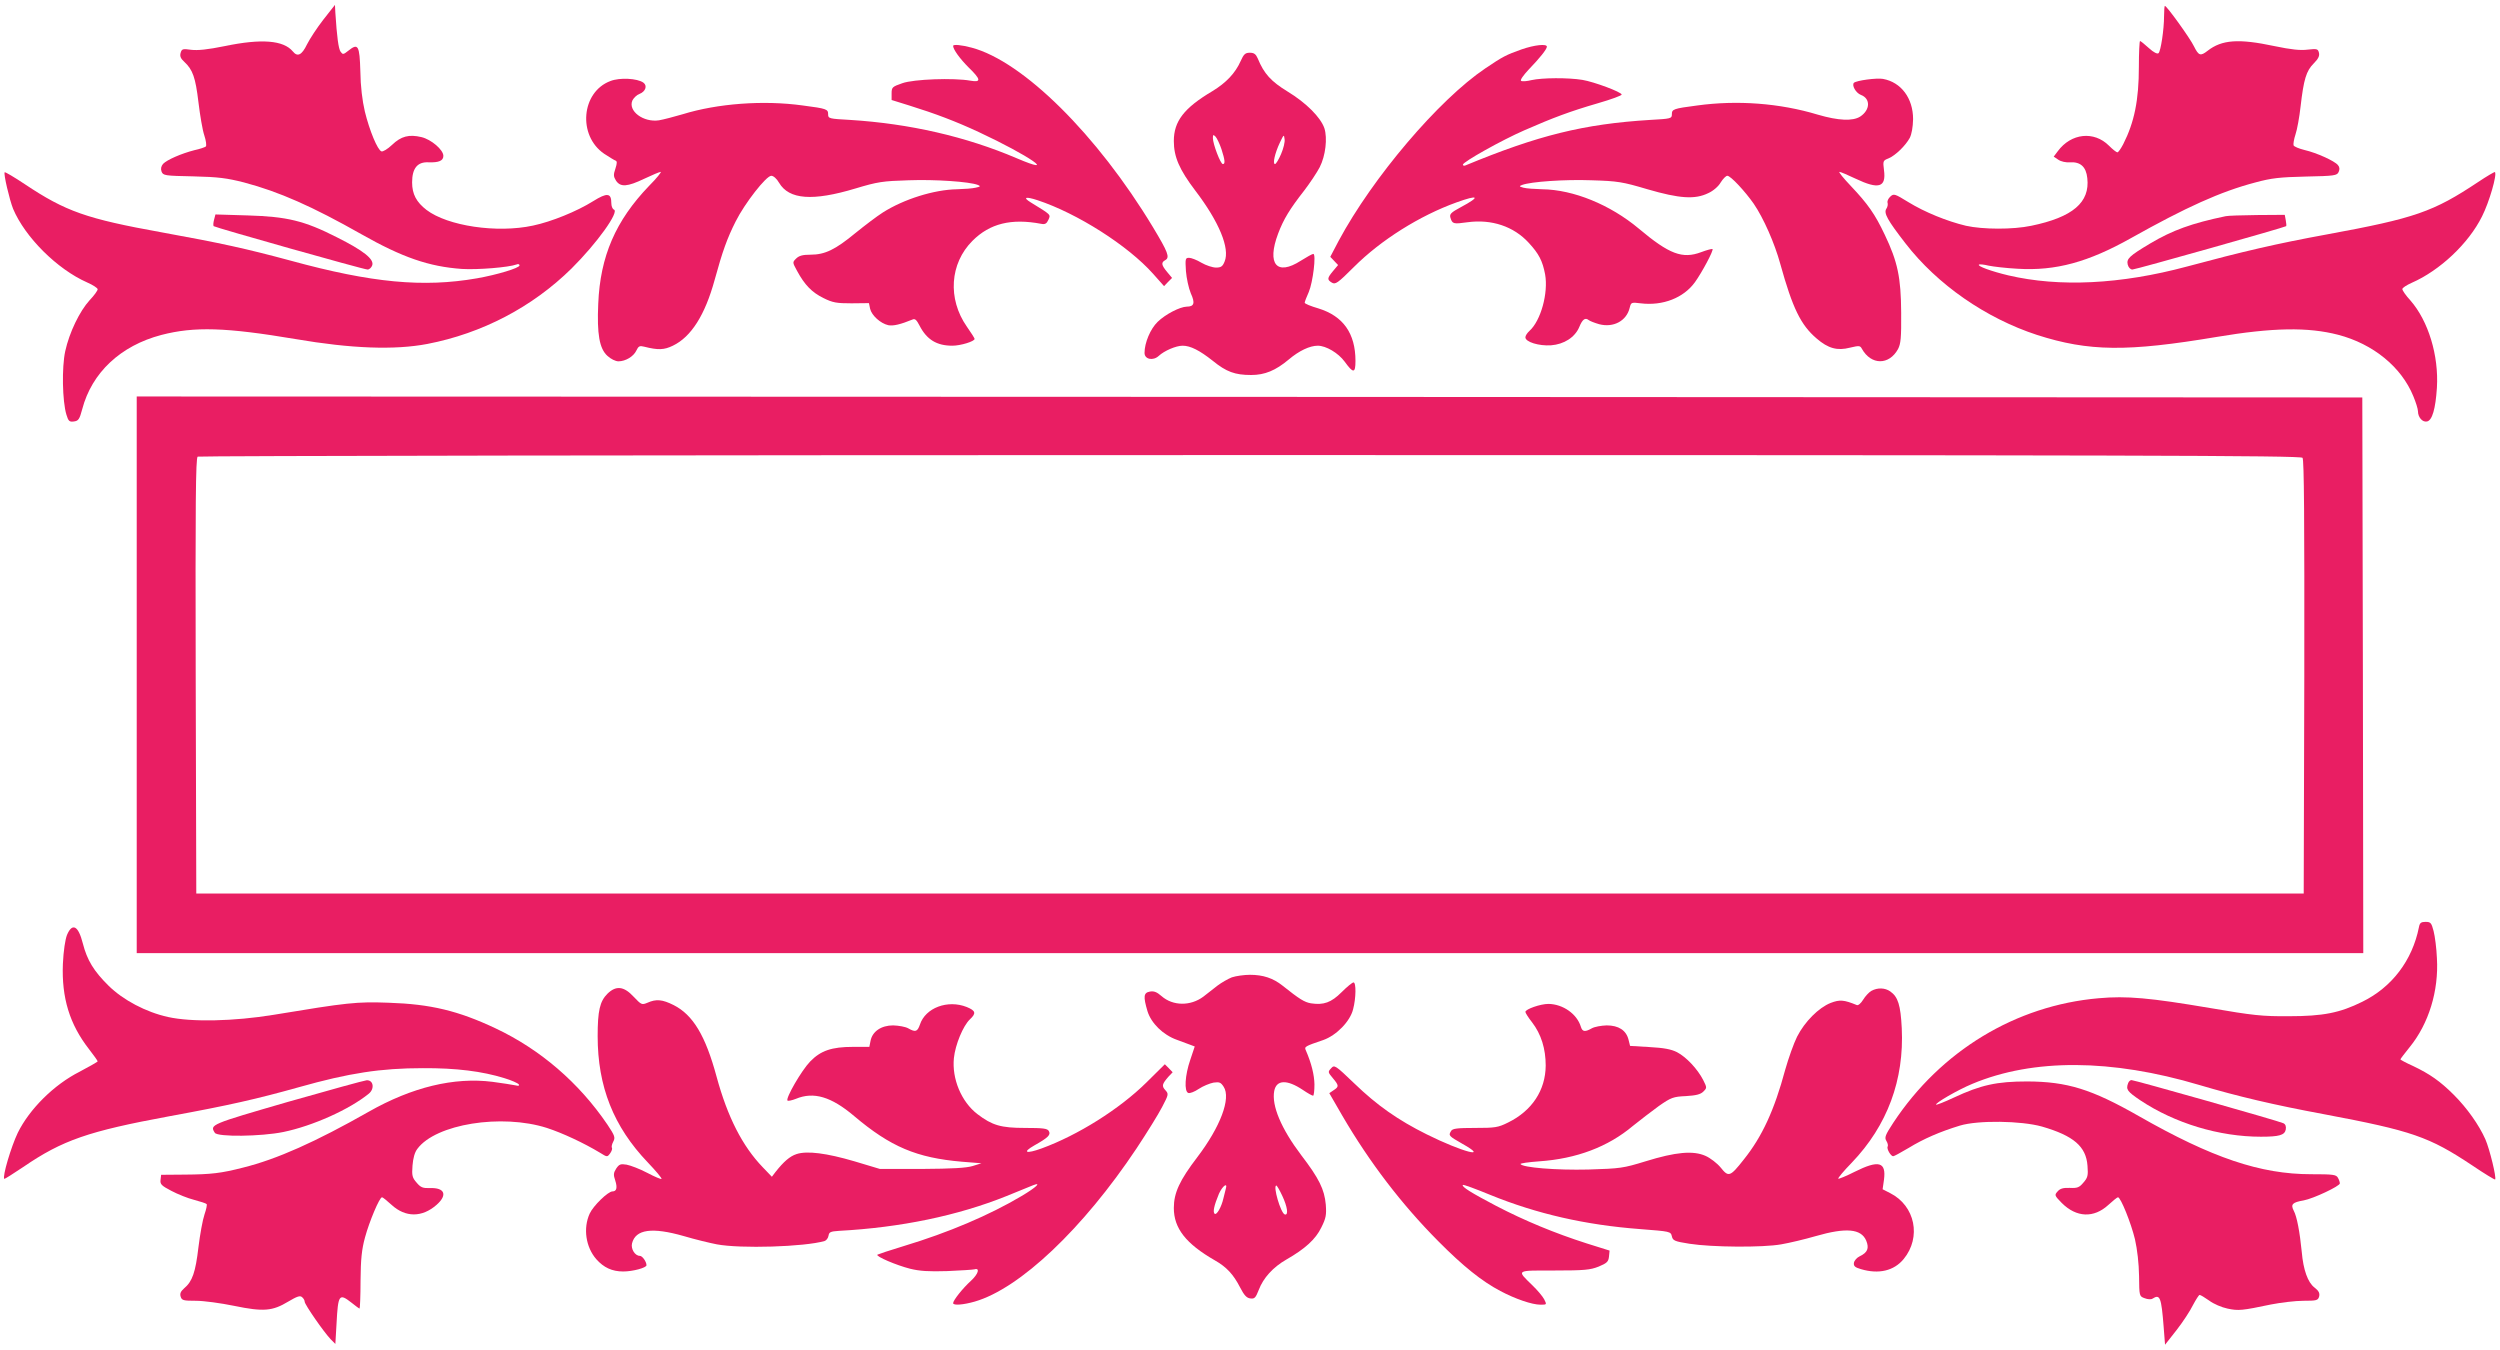<?xml version="1.0" standalone="no"?>
<!DOCTYPE svg PUBLIC "-//W3C//DTD SVG 20010904//EN"
 "http://www.w3.org/TR/2001/REC-SVG-20010904/DTD/svg10.dtd">
<svg version="1.0" xmlns="http://www.w3.org/2000/svg"
 width="1280pt" height="691pt" viewBox="0 0 1280 691"
 preserveAspectRatio="xMidYMid meet">
<g transform="translate(0,691) scale(0.1,-0.1)"
fill="#e91e63" stroke="none">
<path d="M1656 6810 c-32 -41 -70 -99 -84 -127 -27 -56 -49 -66 -73 -36 -48
57 -160 66 -348 27 -88 -18 -139 -23 -172 -19 -43 6 -48 5 -54 -15 -5 -17 -1
-29 19 -47 43 -40 57 -80 72 -206 8 -67 21 -144 30 -170 9 -27 12 -52 8 -57
-5 -4 -31 -13 -59 -19 -66 -17 -140 -49 -160 -70 -10 -12 -13 -25 -8 -39 8
-21 16 -22 163 -25 129 -3 172 -9 259 -31 181 -48 350 -123 601 -265 210 -119
346 -166 515 -178 80 -5 240 8 280 23 8 4 15 1 15 -5 0 -13 -115 -48 -218 -66
-275 -48 -539 -23 -952 90 -230 62 -357 90 -660 145 -388 70 -493 107 -703
247 -54 36 -100 63 -103 61 -7 -7 25 -142 43 -187 61 -145 225 -309 379 -377
30 -13 54 -29 54 -35 0 -7 -18 -32 -41 -56 -51 -56 -104 -165 -125 -261 -18
-82 -15 -256 6 -325 10 -33 15 -38 38 -35 23 3 29 10 43 63 49 187 196 325
405 380 169 44 330 39 687 -21 286 -49 507 -57 675 -25 280 54 538 189 738
386 130 129 247 292 217 302 -7 3 -13 17 -13 33 0 52 -21 55 -93 10 -83 -52
-213 -105 -308 -125 -185 -40 -437 -2 -545 80 -52 40 -74 81 -74 141 0 72 27
106 84 103 53 -2 76 8 76 33 0 31 -62 84 -112 96 -64 15 -104 5 -151 -40 -22
-21 -47 -36 -54 -33 -20 7 -61 106 -85 204 -13 56 -22 128 -23 206 -4 133 -11
146 -62 105 -25 -20 -28 -20 -39 -5 -11 15 -19 76 -27 200 l-2 40 -59 -75z"/>
<path d="M11080 6828 c0 -70 -17 -179 -28 -190 -6 -6 -25 3 -50 26 -22 20 -42
36 -45 36 -3 0 -6 -60 -6 -132 0 -170 -23 -284 -80 -396 -12 -23 -25 -42 -30
-42 -5 0 -24 15 -43 34 -77 77 -194 64 -262 -28 l-21 -28 24 -16 c13 -9 39
-15 60 -13 53 3 82 -23 88 -81 14 -124 -74 -200 -287 -244 -95 -20 -248 -19
-334 0 -97 23 -212 70 -295 121 -70 43 -75 45 -93 28 -10 -9 -16 -23 -14 -30
3 -8 1 -22 -6 -32 -14 -22 5 -57 98 -177 163 -211 411 -383 674 -469 265 -85
461 -87 920 -10 287 48 466 51 621 11 180 -47 324 -165 385 -314 13 -31 24
-66 24 -78 0 -30 23 -57 46 -52 27 5 44 65 51 173 10 165 -44 342 -136 447
-23 25 -41 51 -41 58 0 6 21 20 48 32 144 63 291 201 360 340 37 73 78 215 66
227 -2 2 -41 -21 -86 -51 -230 -153 -322 -185 -773 -268 -257 -47 -429 -87
-719 -165 -339 -91 -652 -106 -913 -45 -88 21 -159 47 -151 55 3 3 25 1 49 -5
24 -5 91 -13 149 -16 195 -12 362 34 581 157 282 158 458 238 637 285 81 22
124 27 257 30 148 3 161 5 169 24 6 13 5 25 -4 35 -17 21 -110 63 -171 77 -28
7 -53 17 -56 24 -2 7 2 32 10 56 8 23 20 88 26 143 16 139 29 182 67 220 24
24 31 39 27 55 -5 20 -10 21 -57 16 -37 -5 -85 0 -171 18 -183 39 -269 33
-342 -24 -37 -29 -46 -25 -70 23 -19 40 -139 207 -149 207 -2 0 -4 -24 -4 -52z"/>
<path d="M4880 6675 c0 -18 35 -66 79 -110 64 -62 66 -78 9 -68 -84 15 -289 8
-348 -13 -52 -18 -55 -21 -55 -53 l0 -33 90 -28 c135 -42 240 -82 356 -136
259 -121 412 -227 194 -134 -260 111 -549 177 -852 196 -109 6 -113 7 -113 29
0 26 -7 29 -130 45 -202 28 -437 10 -615 -45 -44 -13 -98 -27 -121 -31 -80
-12 -160 48 -136 102 7 13 22 28 36 33 31 12 42 42 20 58 -31 22 -121 27 -169
8 -149 -56 -168 -279 -32 -372 26 -17 52 -33 58 -35 9 -3 9 -13 0 -41 -11 -32
-10 -41 3 -62 23 -34 57 -32 145 10 40 19 78 35 84 35 5 0 -21 -33 -60 -72
-171 -178 -250 -360 -260 -603 -7 -156 6 -230 47 -267 17 -16 42 -28 56 -28
37 0 78 25 92 55 11 23 17 26 40 20 71 -18 102 -17 147 5 94 45 165 158 214
337 40 146 64 213 108 300 46 92 156 233 182 233 11 0 28 -15 40 -36 51 -86
172 -95 391 -29 113 34 139 38 272 42 135 5 312 -7 355 -24 15 -6 13 -9 -12
-14 -16 -4 -59 -7 -95 -8 -118 -2 -273 -51 -380 -119 -30 -19 -93 -67 -140
-105 -103 -85 -156 -111 -230 -111 -40 0 -59 -5 -74 -20 -19 -19 -19 -19 5
-63 39 -72 76 -110 135 -139 48 -24 68 -27 144 -27 l89 1 6 -29 c8 -34 53 -75
93 -84 25 -5 63 4 124 29 13 6 21 -2 36 -31 37 -72 88 -103 168 -103 42 0 114
22 114 35 0 3 -18 32 -40 63 -99 142 -87 323 29 439 89 89 199 116 352 87 20
-4 28 1 37 21 12 27 15 24 -91 89 -42 26 -26 31 35 11 203 -67 463 -232 592
-377 l56 -63 20 21 21 21 -25 30 c-30 36 -32 49 -10 61 25 14 14 41 -63 169
-286 474 -665 849 -928 919 -52 14 -95 18 -95 9z"/>
<path d="M7790 6657 c-79 -28 -96 -37 -185 -97 -239 -161 -577 -559 -751 -883
l-43 -82 20 -21 20 -21 -26 -31 c-30 -36 -31 -44 -6 -59 18 -11 30 -3 113 80
138 138 337 263 526 331 114 41 124 30 21 -25 -50 -27 -58 -35 -53 -53 10 -33
15 -34 87 -24 124 17 237 -21 314 -105 52 -56 71 -93 84 -162 17 -95 -22 -237
-80 -289 -12 -11 -21 -25 -21 -33 0 -24 69 -45 131 -41 67 5 123 41 145 94 16
39 30 49 47 36 7 -6 31 -15 55 -22 73 -19 140 17 156 84 7 28 8 29 56 23 114
-14 220 28 278 108 36 50 97 164 90 170 -2 2 -29 -5 -58 -16 -96 -36 -163 -11
-320 121 -146 122 -334 199 -494 201 -39 1 -82 4 -96 8 -22 6 -23 8 -7 14 45
17 220 29 355 24 135 -4 159 -8 287 -46 165 -48 243 -53 311 -20 25 11 53 35
64 55 12 19 27 34 34 34 17 0 91 -80 135 -143 50 -73 107 -202 136 -308 63
-227 105 -313 186 -382 59 -51 106 -64 171 -47 47 11 52 11 61 -6 47 -84 139
-85 185 -1 14 27 17 57 16 187 -1 179 -18 260 -84 398 -50 106 -87 158 -173
249 -38 40 -65 73 -59 73 6 0 43 -16 83 -35 118 -56 157 -45 145 44 -6 47 -5
49 23 60 36 15 87 65 109 105 10 20 16 55 17 96 0 107 -61 189 -154 206 -32 6
-136 -8 -149 -20 -12 -13 10 -52 36 -62 50 -19 48 -77 -4 -111 -38 -24 -111
-21 -217 10 -195 59 -413 75 -617 47 -123 -16 -130 -19 -130 -45 0 -22 -4 -23
-112 -29 -340 -21 -573 -79 -945 -233 -7 -3 -13 -1 -13 4 0 14 200 126 315
176 146 64 234 97 375 138 69 20 124 40 123 45 -2 13 -141 65 -201 75 -74 12
-206 11 -260 -1 -24 -6 -48 -8 -54 -4 -6 4 11 28 39 58 56 58 93 104 93 117 0
16 -64 9 -130 -14z"/>
<path d="M6352 6597 c-27 -61 -74 -111 -145 -154 -145 -86 -197 -154 -197
-255 0 -81 28 -146 110 -254 122 -160 178 -296 150 -363 -10 -25 -18 -31 -44
-31 -17 0 -51 11 -75 25 -23 14 -52 25 -63 25 -19 0 -20 -5 -16 -68 3 -37 14
-88 25 -114 23 -50 17 -68 -21 -68 -35 -1 -109 -39 -149 -78 -37 -36 -67 -107
-67 -159 0 -33 44 -42 73 -15 28 26 88 52 122 52 40 0 87 -24 154 -77 70 -57
114 -73 197 -73 70 0 125 23 192 79 53 45 108 71 149 71 42 0 105 -37 138 -82
44 -61 55 -60 55 4 0 141 -63 230 -190 269 -38 11 -70 24 -70 29 0 4 9 29 21
55 21 49 39 195 23 195 -5 0 -34 -16 -64 -35 -123 -79 -175 -18 -116 139 28
74 59 125 134 221 29 38 65 92 79 119 30 59 40 148 24 199 -19 56 -94 131
-188 188 -85 52 -121 91 -153 169 -10 23 -19 30 -41 30 -23 0 -31 -7 -47 -43z
m-98 -451 c18 -56 20 -76 7 -76 -12 0 -51 103 -51 133 0 18 2 19 14 7 7 -8 21
-37 30 -64z m305 -25 c-12 -28 -26 -51 -31 -51 -13 0 -1 55 25 110 20 42 21
43 24 18 3 -14 -6 -49 -18 -77z"/>
<path d="M1096 5785 c-4 -15 -5 -30 -2 -33 8 -7 768 -222 788 -222 9 0 20 10
24 22 10 31 -45 75 -181 143 -167 85 -255 106 -456 112 l-166 5 -7 -27z"/>
<path d="M11395 5803 c-173 -36 -272 -72 -385 -139 -109 -65 -123 -79 -116
-109 4 -15 14 -25 24 -25 16 0 781 216 787 222 2 2 1 15 -2 31 l-5 27 -142 -1
c-77 -1 -150 -3 -161 -6z"/>
<path d="M700 3455 l0 -1425 5700 0 5700 0 -2 1423 -3 1422 -5697 3 -5698 2 0
-1425z m11089 1111 c8 -10 10 -311 9 -1122 l-3 -1109 -5395 0 -5395 0 -3 1114
c-2 885 0 1116 10 1123 7 4 2432 8 5389 8 4517 0 5378 -2 5388 -14z"/>
<path d="M12385 2163 c-34 -171 -139 -308 -290 -382 -115 -57 -201 -74 -375
-74 -138 -1 -183 4 -405 42 -307 52 -426 63 -570 50 -424 -37 -808 -269 -1051
-637 -42 -64 -46 -76 -36 -93 7 -11 10 -24 7 -29 -7 -11 16 -50 28 -50 5 0 41
20 80 43 75 46 160 83 262 114 93 28 313 25 420 -5 162 -47 226 -102 233 -201
4 -50 1 -61 -21 -86 -21 -25 -31 -29 -70 -27 -33 1 -49 -3 -62 -18 -17 -19
-16 -21 21 -59 75 -75 164 -79 239 -10 23 21 45 39 49 39 14 0 67 -132 87
-215 12 -53 20 -124 21 -188 1 -103 1 -104 29 -114 15 -6 33 -7 40 -2 38 24
45 9 57 -146 l7 -90 59 75 c32 41 70 99 84 128 15 28 30 52 34 52 5 0 26 -13
49 -29 22 -17 65 -35 94 -41 56 -12 74 -10 222 21 51 10 126 19 167 19 68 0
74 2 80 22 4 17 -2 29 -24 46 -34 26 -57 90 -65 182 -10 102 -25 182 -41 211
-17 33 -7 43 51 53 49 9 185 73 185 87 0 6 -4 19 -10 29 -9 16 -24 18 -137 18
-260 0 -508 84 -883 298 -242 138 -366 176 -570 177 -157 0 -238 -18 -377 -83
-47 -22 -88 -38 -90 -36 -8 7 111 76 186 107 311 130 711 128 1161 -6 199 -59
382 -102 640 -150 451 -85 537 -115 758 -262 62 -42 115 -74 117 -72 8 8 -28
156 -50 206 -33 74 -94 160 -161 227 -70 70 -123 107 -209 148 -36 16 -65 32
-65 34 0 2 21 30 47 62 98 120 150 289 140 456 -2 50 -10 112 -17 139 -11 42
-15 47 -41 47 -23 0 -30 -5 -34 -27z"/>
<path d="M343 2123 c-9 -23 -18 -81 -21 -148 -7 -173 34 -309 134 -437 24 -31
44 -59 44 -62 0 -3 -42 -26 -92 -53 -131 -66 -257 -191 -317 -313 -34 -71 -80
-225 -69 -236 2 -1 45 26 97 61 202 138 333 183 749 260 306 56 446 88 664
149 255 72 418 97 633 97 171 1 304 -16 417 -51 37 -11 70 -26 74 -32 5 -7 -1
-9 -17 -5 -13 3 -66 11 -117 18 -197 25 -412 -27 -634 -153 -271 -154 -470
-243 -643 -286 -113 -29 -163 -35 -300 -36 l-120 -1 -3 -26 c-3 -22 5 -30 55
-56 32 -17 84 -38 116 -46 33 -9 62 -18 65 -22 3 -3 -2 -27 -11 -53 -9 -26
-23 -102 -31 -168 -15 -128 -31 -175 -73 -210 -18 -16 -23 -27 -18 -43 6 -19
14 -21 78 -21 40 0 128 -12 196 -26 150 -31 196 -27 277 22 44 26 60 32 70 23
8 -6 14 -17 14 -24 0 -14 99 -157 134 -193 l23 -23 6 103 c8 151 13 158 77
108 21 -17 39 -30 41 -30 2 0 5 64 5 143 1 111 6 160 23 222 22 81 74 205 87
205 4 0 26 -18 49 -39 71 -65 156 -65 230 0 58 51 42 89 -34 86 -36 -1 -47 3
-68 28 -22 25 -25 36 -21 87 3 38 11 68 25 86 94 127 431 181 663 107 80 -26
189 -77 272 -127 37 -23 37 -23 52 -3 8 11 12 24 9 28 -3 5 0 19 7 32 11 21 8
30 -30 87 -146 215 -344 385 -573 493 -191 90 -332 124 -547 131 -164 6 -210
1 -590 -62 -202 -33 -419 -38 -540 -11 -113 25 -230 87 -304 160 -76 75 -110
131 -132 217 -23 91 -54 107 -81 43z"/>
<path d="M6307 1906 c-20 -8 -53 -27 -73 -42 -20 -16 -53 -42 -73 -57 -66 -49
-156 -48 -214 3 -24 21 -39 27 -60 23 -32 -6 -34 -25 -12 -100 19 -62 80 -122
151 -147 27 -10 58 -22 70 -26 l21 -8 -23 -69 c-27 -78 -32 -161 -10 -169 8
-3 32 6 54 21 21 14 55 28 75 32 30 4 37 2 52 -21 39 -59 -17 -206 -135 -361
-90 -118 -120 -182 -120 -260 0 -104 62 -183 210 -268 60 -34 95 -72 129 -138
21 -41 34 -55 53 -57 21 -3 27 3 43 44 23 61 73 116 141 155 96 55 150 104
179 164 24 48 27 64 23 118 -7 77 -34 133 -126 253 -102 135 -152 253 -138
328 11 58 65 60 146 6 25 -17 48 -30 53 -30 4 0 7 26 7 58 -1 49 -15 107 -44
174 -9 19 -5 21 89 53 68 24 138 96 153 158 15 57 16 137 2 137 -6 0 -33 -22
-61 -50 -53 -53 -92 -67 -157 -57 -34 6 -58 21 -146 91 -48 38 -99 55 -166 55
-30 0 -72 -6 -93 -13z m-31 -1083 c-3 -10 -8 -31 -12 -48 -10 -45 -34 -86 -44
-80 -12 7 -4 43 21 103 18 40 46 61 35 25z m289 -35 c27 -57 33 -102 13 -96
-21 7 -62 148 -43 148 3 0 17 -24 30 -52z"/>
<path d="M3110 1822 c-39 -39 -50 -88 -50 -217 0 -258 81 -463 257 -647 41
-43 73 -81 70 -84 -2 -3 -35 11 -73 31 -38 20 -85 38 -106 42 -31 5 -38 2 -53
-20 -14 -22 -15 -32 -5 -61 12 -37 7 -56 -14 -56 -23 0 -99 -74 -117 -114 -34
-75 -20 -171 34 -233 38 -43 81 -63 138 -63 49 0 119 19 119 32 0 18 -21 48
-34 48 -25 0 -47 36 -40 64 18 72 102 84 266 37 57 -17 132 -35 168 -42 122
-23 448 -13 552 17 9 3 18 15 20 27 3 19 10 22 53 25 317 17 609 78 858 178
62 25 122 50 135 55 48 19 18 -10 -58 -55 -165 -98 -375 -187 -600 -255 -73
-22 -135 -43 -138 -45 -8 -9 97 -54 168 -72 49 -12 94 -15 190 -12 69 3 131 7
139 9 30 9 20 -24 -18 -59 -42 -38 -91 -100 -91 -114 0 -13 52 -9 111 8 231
67 554 373 828 784 53 80 112 175 131 212 34 65 34 67 16 87 -19 21 -16 31 17
69 l21 22 -20 21 -20 20 -95 -94 c-138 -136 -350 -269 -536 -337 -80 -29 -101
-21 -38 15 73 41 86 55 75 74 -7 13 -28 16 -122 16 -123 0 -168 13 -244 71
-82 63 -131 181 -120 287 7 68 47 165 82 198 33 31 30 44 -16 63 -98 39 -212
-4 -240 -90 -13 -37 -23 -40 -60 -19 -14 8 -48 14 -77 15 -61 0 -107 -31 -116
-80 l-6 -30 -84 0 c-108 0 -165 -19 -219 -75 -44 -45 -127 -189 -116 -200 3
-3 23 1 43 9 91 38 181 11 298 -88 187 -158 320 -214 552 -234 l100 -8 -45
-14 c-33 -10 -104 -14 -260 -15 l-215 0 -130 39 c-143 42 -243 55 -297 37 -34
-11 -66 -39 -107 -91 l-19 -25 -47 49 c-104 108 -180 257 -236 463 -57 211
-121 317 -220 367 -58 29 -89 32 -134 12 -29 -12 -31 -11 -71 31 -50 54 -90
58 -134 15z"/>
<path d="M9582 1837 c-13 -7 -32 -28 -43 -46 -11 -18 -25 -30 -32 -27 -66 27
-87 29 -134 11 -61 -24 -133 -96 -172 -173 -17 -34 -44 -110 -61 -170 -55
-205 -118 -342 -212 -459 -70 -89 -78 -91 -118 -41 -18 22 -53 49 -78 60 -63
28 -152 20 -307 -28 -114 -35 -128 -37 -293 -42 -164 -4 -336 10 -347 28 -2 4
41 10 96 14 190 13 352 74 479 181 36 29 96 75 133 102 63 44 74 48 139 51 52
3 75 9 89 23 19 19 19 20 -1 60 -29 56 -86 117 -134 142 -30 15 -67 22 -140
26 l-100 6 -8 32 c-12 48 -51 73 -112 73 -28 -1 -62 -7 -76 -15 -35 -20 -48
-18 -56 8 -20 66 -92 116 -166 117 -41 0 -118 -27 -118 -41 0 -5 15 -29 34
-53 47 -61 70 -136 70 -222 -1 -126 -70 -231 -192 -291 -52 -26 -67 -28 -170
-28 -89 0 -115 -3 -122 -15 -15 -24 -13 -26 57 -66 143 -80 -1 -42 -182 48
-147 73 -255 149 -370 260 -100 96 -103 97 -120 78 -17 -18 -16 -20 9 -50 32
-38 32 -44 4 -62 l-22 -15 67 -116 c139 -238 303 -453 492 -643 126 -127 222
-204 317 -254 75 -40 162 -70 205 -70 33 0 33 0 19 28 -8 15 -35 47 -61 72
-81 79 -86 75 113 75 154 0 184 3 227 20 43 18 50 25 53 51 l3 31 -118 37
c-162 52 -315 115 -463 192 -126 66 -179 99 -170 107 3 3 65 -20 138 -50 240
-98 490 -155 770 -176 154 -12 156 -12 162 -37 5 -22 14 -26 90 -38 115 -18
376 -20 470 -3 41 7 121 26 176 42 156 45 233 38 259 -23 16 -39 7 -61 -33
-80 -15 -7 -28 -22 -30 -34 -2 -16 5 -23 36 -32 91 -27 169 -9 219 52 91 111
59 272 -69 337 l-39 20 7 49 c12 92 -27 102 -151 40 -43 -22 -81 -37 -83 -35
-3 3 28 40 69 82 182 190 269 424 256 689 -6 118 -19 160 -59 188 -27 19 -65
20 -96 3z"/>
<path d="M1473 1268 c-396 -115 -400 -116 -373 -158 14 -22 237 -19 350 4 151
31 340 116 439 197 30 25 23 70 -12 68 -12 -1 -194 -51 -404 -111z"/>
<path d="M10896 1364 c-12 -32 -5 -42 63 -88 176 -117 403 -186 617 -186 93 0
121 8 127 36 3 16 -1 28 -12 33 -18 10 -763 221 -778 221 -6 0 -14 -7 -17 -16z"/>
</g>
</svg>
